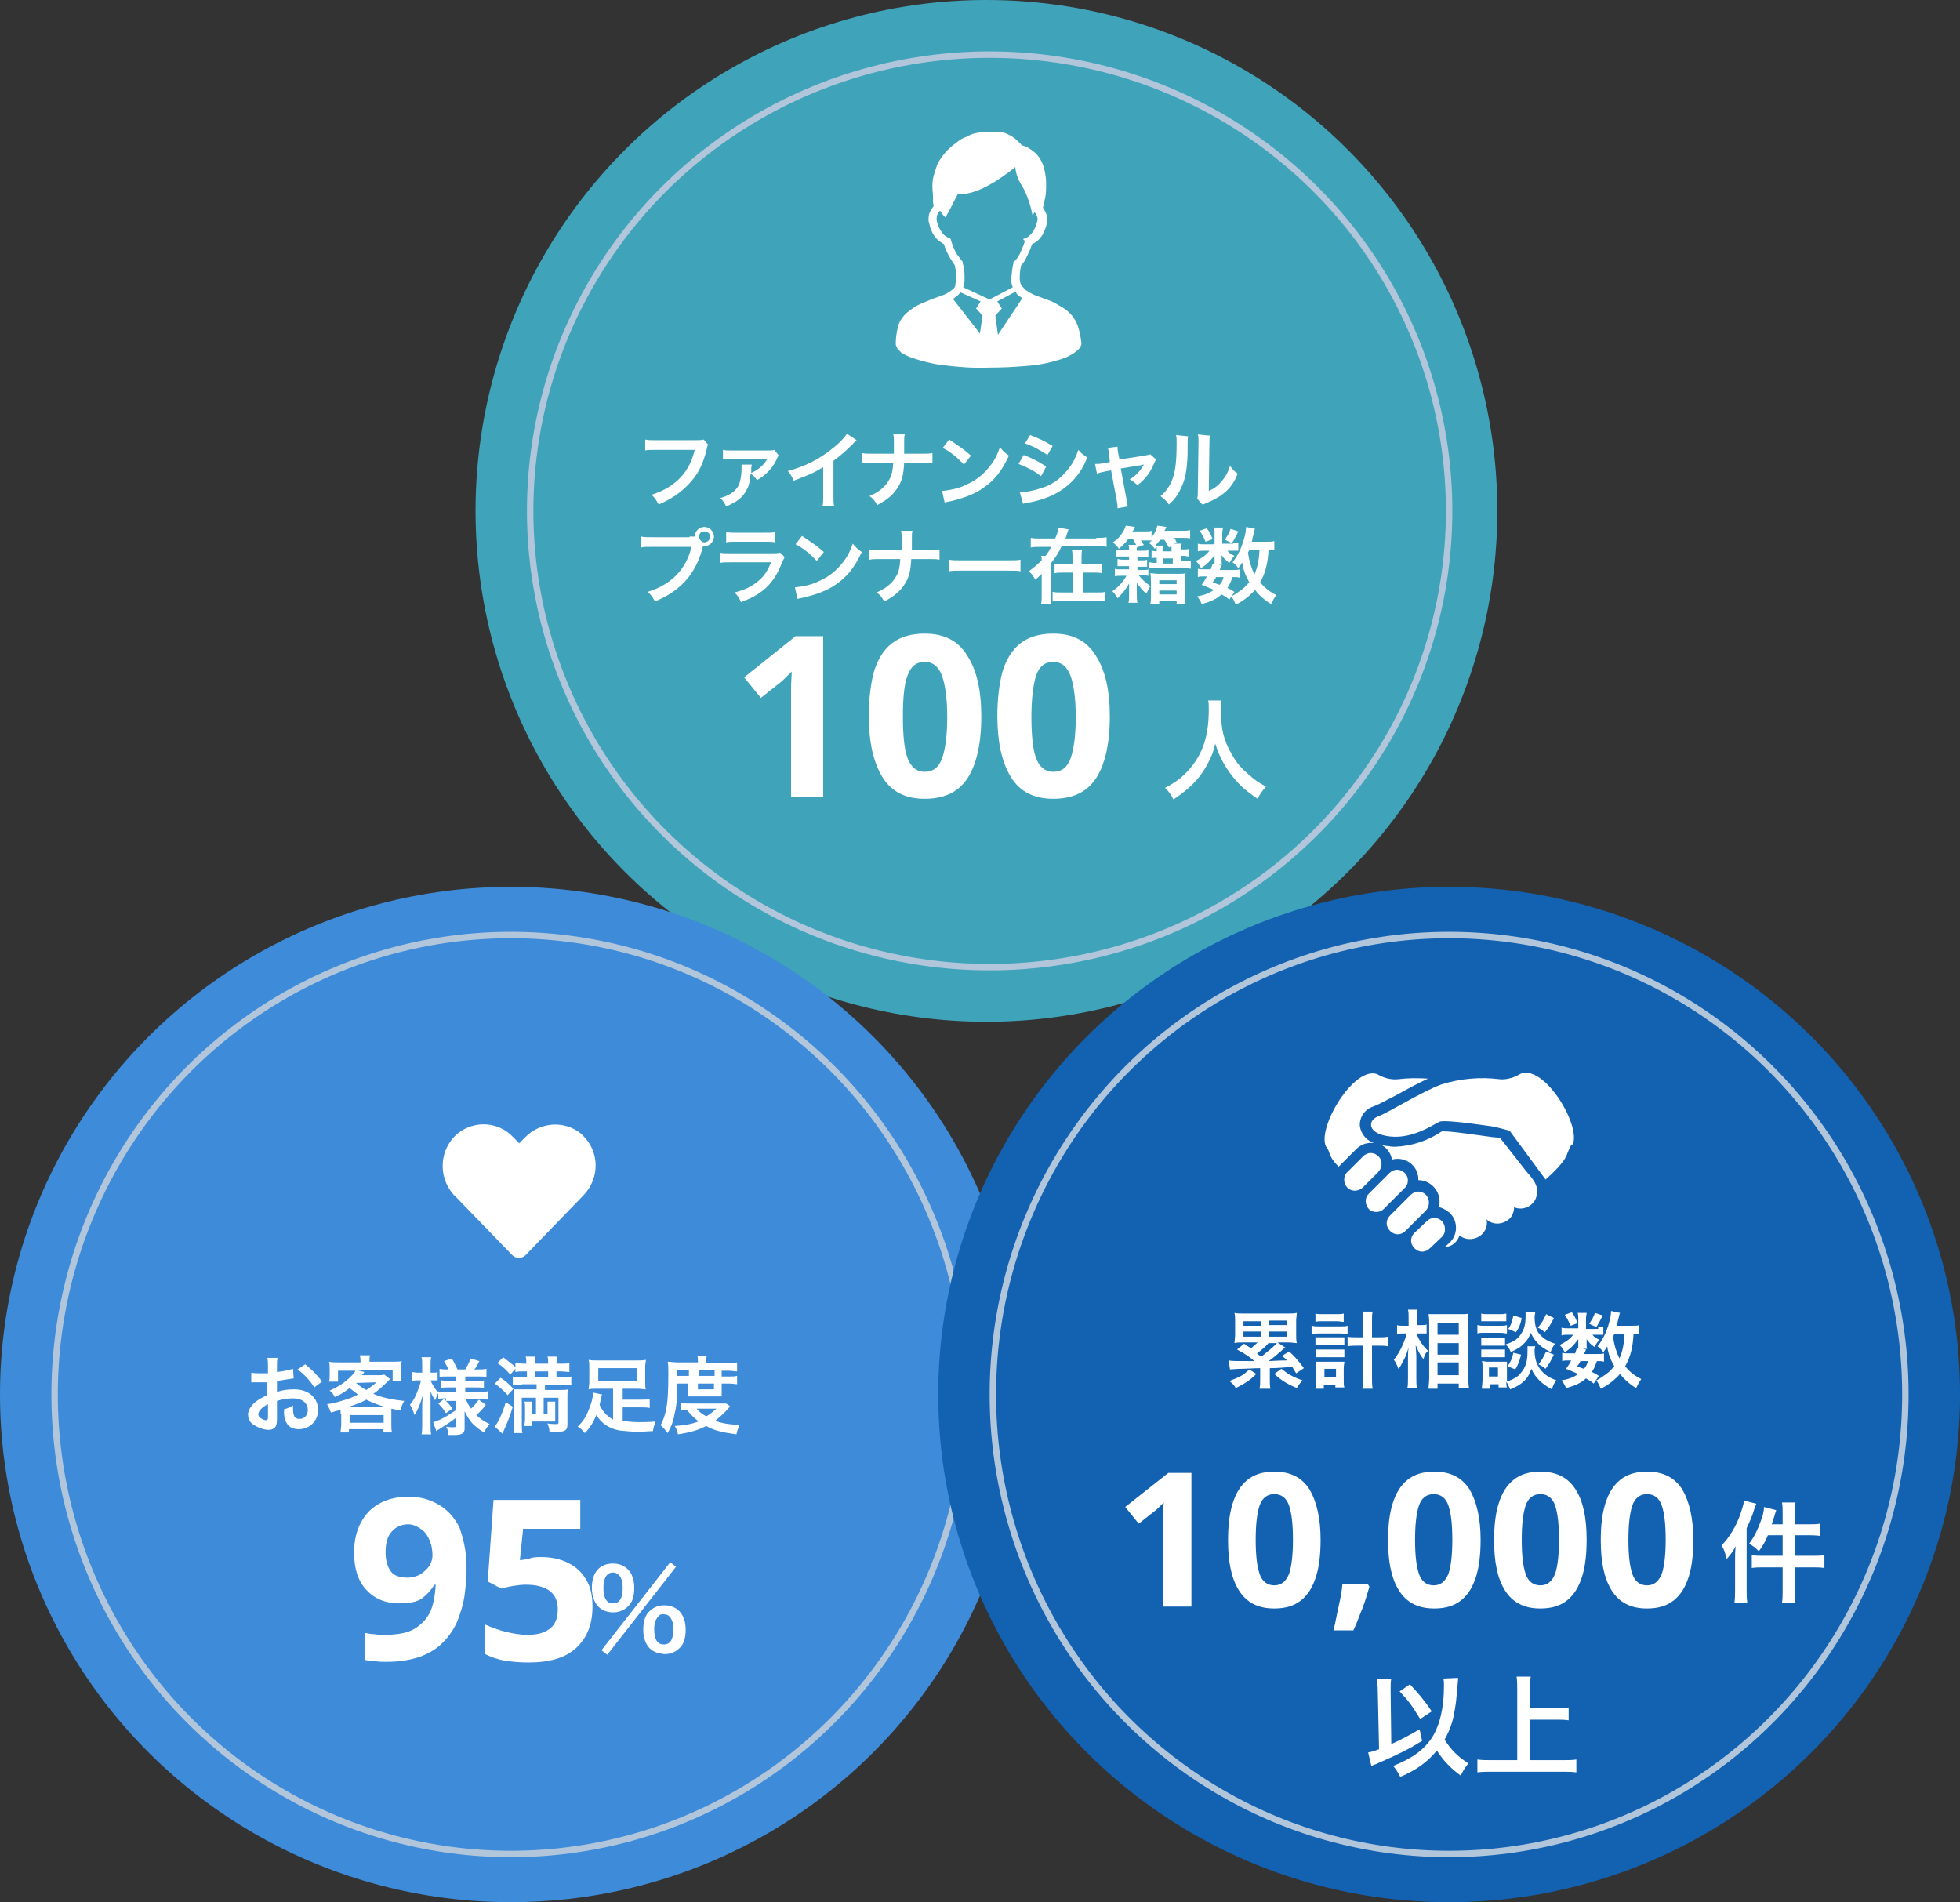 <?xml version="1.0" encoding="utf-8"?>
<!-- Generator: Adobe Illustrator 27.6.1, SVG Export Plug-In . SVG Version: 6.00 Build 0)  -->
<svg version="1.1" id="レイヤー_1" xmlns="http://www.w3.org/2000/svg" xmlns:xlink="http://www.w3.org/1999/xlink" x="0px"
	 y="0px" viewBox="0 0 305 296" style="enable-background:new 0 0 305 296;" xml:space="preserve">
<rect x="0" y="0" width="305" height="296" fill="#333333" stroke="none"/>
<style type="text/css">
	.st0{fill:#3FA3BA;}
	.st1{fill:#3D8BD9;}
	.st2{fill:none;}
	.st3{fill:none;stroke:#B1C6DB;}
	.st4{enable-background:new    ;}
	.st5{fill:#FFFFFF;}
	.st6{fill:#1362B2;}
</style>
<g id="グループ_16501" transform="translate(-43 -896)">
	<circle id="楕円形_302" class="st0" cx="196.5" cy="975.5" r="79.5"/>
	<ellipse id="楕円形_303" class="st1" cx="122.5" cy="1113" rx="79.5" ry="79"/>
	<g id="楕円形_304" transform="translate(125 904)">
		<ellipse class="st2" cx="72" cy="71.5" rx="72" ry="71.5"/>
		<ellipse class="st3" cx="72" cy="71.5" rx="71.5" ry="71"/>
	</g>
	<g id="楕円形_305" transform="translate(51 1041)">
		<ellipse class="st2" cx="71.5" cy="72" rx="71.5" ry="72"/>
		<ellipse class="st3" cx="71.5" cy="72" rx="71" ry="71.5"/>
	</g>
	<g class="st4">
		<path class="st5" d="M153.2,965.2c-0.1,0.2-0.2,0.3-0.2,0.6c-0.6,2.5-1.4,4-2.7,5.4c-1.3,1.4-2.7,2.4-4.8,3.3
			c-0.4-0.7-0.5-0.9-1.1-1.5c1.1-0.4,1.9-0.7,2.8-1.3c2-1.3,3.3-3.1,3.9-5.7H145c-0.9,0-1.2,0-1.6,0.1v-1.7c0.5,0.1,0.8,0.1,1.7,0.1
			h6c0.7,0,1,0,1.4-0.1L153.2,965.2z"/>
		<path class="st5" d="M160,968.2c0,0.2-0.1,0.3-0.1,0.9c0,0.2,0,0.3,0,0.5c1.1-0.5,1.8-1.1,2.4-2c0,0,0,0,0-0.1s0-0.1,0.1-0.1l0,0
			c-0.1,0-0.2,0-0.4,0l-5.1,0c-0.7,0-0.9,0-1.4,0.1l0-1.5c0.4,0.1,0.8,0.1,1.4,0.1l5.5,0c0.7,0,0.8,0,1.1-0.1l0.7,0.9
			c-0.2,0.2-0.2,0.2-0.4,0.7c-0.4,0.8-0.9,1.5-1.6,2.1c-0.4,0.4-0.7,0.6-1.4,1c-0.4-0.5-0.5-0.7-1-1c-0.1,1.1-0.2,1.8-0.6,2.5
			c-0.6,1.2-1.5,1.9-3.2,2.6c-0.3-0.6-0.4-0.8-0.9-1.3c1.4-0.4,2.3-1,2.8-1.9c0.3-0.6,0.5-1.6,0.5-2.8c0-0.2,0-0.3,0-0.5H160z"/>
		<path class="st5" d="M176.3,964.5c-0.2,0.2-0.3,0.2-0.5,0.5c-1,1-2,1.9-3.1,2.7v5.6c0,0.7,0,1.1,0.1,1.4H171
			c0.1-0.4,0.1-0.6,0.1-1.4v-4.6c-1.5,0.9-2.2,1.2-4.6,2.1c-0.3-0.7-0.4-0.9-0.9-1.5c2.6-0.7,4.8-1.8,6.8-3.4c1.2-0.9,2-1.8,2.4-2.4
			L176.3,964.5z"/>
		<path class="st5" d="M186.4,966.6c0.9,0,1.2,0,1.7-0.1v1.6c-0.5-0.1-0.8-0.1-1.7-0.1h-2.7c-0.1,1.8-0.3,2.7-0.9,3.7
			c-0.7,1.2-1.6,2-3.3,2.9c-0.4-0.7-0.6-1-1.2-1.4c1.6-0.7,2.5-1.5,3.1-2.6c0.4-0.7,0.5-1.3,0.6-2.6h-3.2c-0.9,0-1.2,0-1.7,0.1v-1.6
			c0.5,0.1,0.8,0.1,1.7,0.1h3.3c0-0.5,0-0.8,0-1v-0.8c0-0.6,0-0.9-0.1-1.2h1.8c-0.1,0.4-0.1,0.4-0.1,1.2l0,0.8c0,0.9,0,0.9,0,1
			H186.4z"/>
		<path class="st5" d="M189.6,972.4c1.1-0.1,2.7-0.4,3.8-1c1.6-0.7,2.8-1.7,3.9-3.2c0.6-0.8,0.9-1.5,1.3-2.6
			c0.5,0.6,0.7,0.8,1.4,1.3c-1.1,2.4-2.3,3.9-4.1,5.1c-1.3,0.9-2.9,1.5-5,2c-0.5,0.1-0.6,0.1-0.9,0.2L189.6,972.4z M190.7,964.4
			c1.5,1,2.4,1.6,3.4,2.5l-1.1,1.4c-1-1.1-2.1-2-3.3-2.6L190.7,964.4z"/>
		<path class="st5" d="M202.3,966.8c1.3,0.5,2.3,1,3.5,1.8l-0.8,1.5c-1-0.8-2.2-1.4-3.5-1.9L202.3,966.8z M201.7,972.6
			c1,0,2.4-0.3,3.8-0.8c1.6-0.6,2.7-1.5,3.8-2.9c0.7-0.9,1.1-1.7,1.5-2.9c0.5,0.6,0.7,0.7,1.4,1.2c-0.6,1.4-1.1,2.3-2,3.3
			c-1.7,1.9-3.9,3.1-7.1,3.7c-0.5,0.1-0.7,0.1-0.9,0.2L201.7,972.6z M203.3,963.7c1.3,0.5,2.4,1,3.5,1.7l-0.8,1.4
			c-1.2-0.8-2.3-1.4-3.5-1.8L203.3,963.7z"/>
		<path class="st5" d="M215.6,966.7c-0.1-0.6-0.1-0.7-0.2-1l1.5-0.2c0,0.3,0,0.5,0.1,1l0.2,1l3.9-0.6c0.4-0.1,0.6-0.1,0.9-0.2
			l0.9,0.8c-0.1,0.2-0.2,0.3-0.3,0.6c-0.6,1.4-1.3,2.4-2.6,3.4c-0.5-0.5-0.7-0.6-1.2-0.9c1-0.6,1.7-1.4,2.2-2.3
			c-0.2,0-0.2,0-0.5,0.1l-3.1,0.5l0.9,4.8c0.1,0.7,0.1,0.7,0.2,1.1l-1.6,0.3c0-0.3,0-0.6-0.1-1.1l-0.9-4.8l-1.1,0.2
			c-0.5,0.1-0.8,0.2-1.1,0.3l-0.3-1.5c0.4,0,0.7,0,1.2-0.1l1.1-0.2L215.6,966.7z"/>
		<path class="st5" d="M227.9,963.9c-0.1,0.4-0.1,0.4-0.1,2.9c-0.1,2.5-0.4,4-1.1,5.3c-0.4,0.9-0.9,1.6-1.8,2.4
			c-0.5-0.7-0.7-0.8-1.3-1.3c0.6-0.5,0.9-0.9,1.3-1.5c0.9-1.5,1.2-3.2,1.2-6.8c0-0.7,0-0.8-0.1-1.2L227.9,963.9z M231.3,963.8
			c-0.1,0.4-0.1,0.6-0.1,1.2l-0.1,7.4c0.9-0.4,1.4-0.8,2-1.5c0.6-0.7,1-1.4,1.3-2.4c0.5,0.6,0.6,0.8,1.2,1.2c-0.5,1.3-1.2,2.3-2.1,3
			c-0.7,0.6-1.4,1-2.8,1.6c-0.3,0.1-0.4,0.2-0.6,0.2l-0.8-0.9c0.1-0.4,0.1-0.7,0.1-1.4l0.1-7.3v-0.4c0-0.3,0-0.6-0.1-0.9
			L231.3,963.8z"/>
	</g>
	<g class="st4">
		<path class="st5" d="M150.3,979.5c0.4,0,0.5,0,0.8,0c0-0.8,0.7-1.5,1.5-1.5s1.5,0.7,1.5,1.5c0,0.8-0.7,1.5-1.5,1.5
			c-0.1,0-0.2,0-0.2,0c-1.1,4.3-3.4,6.9-7.5,8.6c-0.3-0.7-0.6-1-1.1-1.5c3.6-1.1,6-3.5,6.8-7h-6.2c-1,0-1.2,0-1.6,0.1v-1.7
			c0.5,0.1,0.8,0.1,1.7,0.1H150.3z M151.8,979.5c0,0.5,0.4,0.9,0.8,0.9c0.5,0,0.9-0.4,0.9-0.9s-0.4-0.8-0.9-0.8
			C152.1,978.7,151.8,979,151.8,979.5z"/>
		<path class="st5" d="M165.1,982.7c-0.1,0.2-0.2,0.4-0.4,0.8c-0.7,1.9-1.7,3.4-3,4.4c-0.9,0.7-1.8,1.2-3.4,1.8
			c-0.3-0.7-0.4-0.9-1-1.5c1.6-0.4,2.6-0.9,3.6-1.7c1-0.8,1.5-1.6,2.1-3h-6.3c-0.9,0-1.2,0-1.7,0.1v-1.6c0.5,0.1,0.8,0.1,1.7,0.1
			h6.2c0.8,0,1.1,0,1.5-0.1L165.1,982.7z M156.1,978.8c0.4,0.1,0.7,0.1,1.5,0.1h4.5c0.8,0,1.1,0,1.5-0.1v1.6
			c-0.4-0.1-0.7-0.1-1.5-0.1h-4.6c-0.8,0-1.1,0-1.5,0.1V978.8z"/>
		<path class="st5" d="M166.7,987.4c1.1-0.1,2.7-0.4,3.8-1c1.6-0.7,2.8-1.7,3.9-3.2c0.6-0.8,0.9-1.5,1.3-2.6
			c0.5,0.6,0.7,0.8,1.4,1.3c-1.1,2.4-2.3,3.9-4.1,5.1c-1.3,0.9-2.9,1.5-5,2c-0.5,0.1-0.6,0.1-0.9,0.2L166.7,987.4z M167.8,979.4
			c1.5,1,2.4,1.6,3.4,2.5l-1.1,1.4c-1-1.1-2.1-2-3.3-2.6L167.8,979.4z"/>
		<path class="st5" d="M187.5,981.6c0.9,0,1.2,0,1.7-0.1v1.6c-0.5-0.1-0.8-0.1-1.7-0.1h-2.7c-0.1,1.8-0.3,2.7-0.9,3.7
			c-0.7,1.2-1.6,2-3.3,2.9c-0.4-0.7-0.6-1-1.2-1.4c1.6-0.7,2.5-1.5,3.1-2.6c0.4-0.7,0.5-1.3,0.6-2.6H180c-0.9,0-1.2,0-1.7,0.1v-1.6
			c0.5,0.1,0.8,0.1,1.7,0.1h3.3c0-0.5,0-0.8,0-1v-0.8c0-0.6,0-0.9-0.1-1.2h1.8c-0.1,0.4-0.1,0.4-0.1,1.2l0,0.8c0,0.9,0,0.9,0,1
			H187.5z"/>
		<path class="st5" d="M190.7,983.1c0.6,0.1,0.8,0.1,2.1,0.1h6.9c1.3,0,1.5,0,2.1-0.1v1.8c-0.5-0.1-0.7-0.1-2.1-0.1h-6.9
			c-1.5,0-1.6,0-2.1,0.1V983.1z"/>
		<path class="st5" d="M213.6,979.7c0.7,0,1.2,0,1.6-0.1v1.5c-0.4-0.1-0.9-0.1-1.6-0.1h-5.4c-0.5,1.1-1,1.8-1.7,2.7v4.8
			c0,0.7,0,1.1,0.1,1.5H205c0.1-0.4,0.1-0.8,0.1-1.5v-3.2c-0.5,0.5-0.6,0.6-1,0.9c-0.3-0.5-0.5-0.9-1-1.3c0.8-0.6,1.4-1.1,2-1.7
			c0-0.5,0-0.5-0.1-0.7h0.7c0.4-0.5,0.6-0.9,0.9-1.4H205c-0.6,0-1.2,0-1.6,0.1v-1.5c0.4,0.1,0.9,0.1,1.6,0.1h2.2
			c0.3-0.7,0.5-1.3,0.5-1.7l1.6,0.3c-0.1,0.1-0.1,0.2-0.2,0.5c-0.1,0.3-0.2,0.6-0.3,0.9H213.6z M213.1,983.8c0.7,0,1,0,1.4-0.1v1.5
			c-0.4-0.1-0.8-0.1-1.4-0.1h-1.6v3.1h2.1c0.7,0,1.1,0,1.4-0.1v1.5c-0.5-0.1-0.9-0.1-1.5-0.1h-5.2c-0.6,0-1,0-1.5,0.1v-1.5
			c0.4,0.1,0.8,0.1,1.4,0.1h1.7v-3.1h-1.4c-0.6,0-1,0-1.4,0.1v-1.5c0.4,0.1,0.7,0.1,1.4,0.1h1.4V983c0-0.7,0-1-0.1-1.4h1.6
			c-0.1,0.3-0.1,0.6-0.1,1.4v0.8H213.1z"/>
		<path class="st5" d="M218.5,980c-0.5,0.6-0.8,0.9-1.4,1.4c-0.2-0.4-0.5-0.6-0.9-1c0.8-0.6,1-0.8,1.4-1.4c0.3-0.4,0.4-0.7,0.6-1.2
			l1.4,0.2c-0.2,0.5-0.2,0.5-0.4,0.7h1.9c0.6,0,0.8,0,1.1-0.1v1c0.5-0.6,0.7-1,0.9-1.8l1.4,0.2c-0.1,0.3-0.2,0.4-0.3,0.6h2.7
			c0.7,0,0.9,0,1.3-0.1v1.3c-0.3-0.1-0.6-0.1-1.2-0.1h-1.3c0.2,0.2,0.2,0.3,0.4,0.7l-0.4,0.2h1.2c-0.1,0.2-0.1,0.4-0.1,0.8v0.1h0.4
			c0.4,0,0.6,0,0.8-0.1v1.2c-0.2,0-0.5-0.1-0.8-0.1h-0.4v0.8h0.7c0.4,0,0.6,0,0.8,0v1.2c-0.2,0-0.4-0.1-0.8-0.1h-5
			c-0.3,0-0.6,0-0.8,0.1v1.1c-0.2,0-0.4-0.1-0.8-0.1h-0.7c0.4,0.6,1.1,1.2,1.8,1.7c-0.3,0.5-0.4,0.7-0.6,1.2
			c-0.7-0.6-0.9-0.9-1.5-1.7c0,0.2,0,0.2,0,0.5c0,0,0,0.3,0,0.4v0.8c0,0.7,0,1,0.1,1.4h-1.4c0.1-0.4,0.1-0.6,0.1-1.3l0-0.8
			c0-0.3,0-0.5,0-0.9c-0.5,0.9-0.9,1.4-1.8,2.3c-0.2-0.4-0.5-0.8-0.8-1.1c1-0.7,1.7-1.5,2.2-2.4h-1c-0.3,0-0.6,0-0.8,0.1v-1.2
			c0.2,0.1,0.5,0.1,0.8,0.1h1.4v-0.5h-1.1c-0.3,0-0.5,0-0.7,0v-1.1c0.2,0,0.4,0.1,0.7,0.1h1.1v-0.5h-1.2c-0.3,0-0.5,0-0.8,0l0-1.1
			c0.2,0,0.5,0.1,0.8,0.1h1.2c0-0.4,0-0.6-0.1-0.8h1.2c-0.2-0.4-0.3-0.6-0.5-0.9H218.5z M220.5,980c0.2,0.4,0.3,0.5,0.5,0.8
			l-1.1,0.4c0,0.2,0,0.3,0,0.5h1c0.4,0,0.6,0,0.8-0.1l0,1.1c-0.2,0-0.5,0-0.8,0h-0.9v0.5h0.8c0.3,0,0.5,0,0.7-0.1v1.1
			c-0.2,0-0.4,0-0.7,0h-0.8v0.5h1c0.3,0,0.6,0,0.8-0.1v-1.1c0.2,0,0.5,0.1,0.8,0.1h0.4v-0.8c-0.4,0-0.6,0-0.8,0.1v-1.2
			c0.2,0,0.5,0.1,0.8,0.1v-0.1c0-0.3,0-0.4,0-0.6c-0.1,0.1-0.2,0.2-0.3,0.3c-0.3-0.4-0.5-0.6-0.9-0.9c0.2-0.2,0.3-0.3,0.5-0.4
			c-0.2,0-0.4,0-0.7,0H220.5z M222.1,986.6c0-0.6,0-0.9-0.1-1.4c0.4,0,0.8,0.1,1.4,0.1h2.7c0.7,0,1,0,1.4-0.1
			c-0.1,0.4-0.1,0.7-0.1,1.3v2.2c0,0.6,0,0.9,0.1,1.3h-1.4v-0.5h-2.7v0.5h-1.4c0.1-0.4,0.1-0.7,0.1-1.3V986.6z M224.9,981.2
			c-0.2-0.4-0.4-0.7-0.7-1.2h-0.7c-0.2,0.4-0.4,0.5-0.7,0.9h1.2c-0.1,0.2-0.1,0.4-0.1,0.8v0.1h1.4v-0.1c0-0.3,0-0.5,0-0.7
			L224.9,981.2z M223.4,986.9h2.7v-0.6h-2.7V986.9z M223.4,988.5h2.7v-0.6h-2.7V988.5z M225.5,983.7v-0.8H224v0.8H225.5z"/>
		<path class="st5" d="M234.9,980.5c0.4,0,0.7,0,0.8,0v1.2c-0.2,0-0.4,0-0.8,0h-0.9c0.2,0.3,0.5,0.5,1.1,0.8
			c-0.4,0.4-0.4,0.5-0.8,1.1c-0.7-0.5-0.8-0.7-1.2-1.2c0,0.3,0,0.4,0,0.5v0.5c0,0.2,0,0.3,0.1,0.5H232c0-0.1,0-0.3,0-0.4v-0.5
			c0-0.1,0-0.3,0-0.6c-0.7,0.9-1.1,1.4-2.1,2c-0.3-0.5-0.4-0.7-0.8-1.1c1-0.5,1.7-1,2.1-1.6h-0.7c-0.5,0-0.8,0-1.1,0.1v-1.2
			c0.3,0.1,0.6,0.1,1.1,0.1h1.5V979c0-0.4,0-0.6-0.1-0.9h1.4c0,0.2-0.1,0.5-0.1,0.9v1.6H234.9z M234.3,989.3
			c-0.5-0.4-0.7-0.5-1.2-0.8c-0.8,0.7-1.6,1.1-3.1,1.5c-0.2-0.5-0.4-0.8-0.7-1.2c1.2-0.2,1.9-0.5,2.6-1c-0.6-0.3-1-0.4-1.9-0.8
			c0.4-0.6,0.5-0.7,0.8-1.3h-0.4c-0.5,0-0.7,0-1,0.1v-1.3c0.3,0.1,0.5,0.1,1,0.1h1c0.1-0.3,0.2-0.5,0.3-0.9l1.4,0.3
			c-0.1,0.3-0.2,0.4-0.3,0.7h2.1c0.5,0,0.7,0,1-0.1v1.3c-0.3-0.1-0.5-0.1-1.1-0.1c-0.3,0.8-0.4,1.1-0.8,1.7c0.5,0.2,0.6,0.3,1.1,0.6
			L234.3,989.3z M230.8,978.2c0.5,0.7,0.6,1,0.9,1.7l-1.1,0.4c-0.3-0.7-0.5-1.1-0.9-1.7L230.8,978.2z M232.2,985.9
			c-0.2,0.3-0.2,0.4-0.5,0.7c0.5,0.2,0.7,0.3,1.1,0.4c0.3-0.4,0.5-0.7,0.6-1.2H232.2z M235.7,978.7c-0.5,1-0.6,1.2-1,1.8l-1.1-0.5
			c0.4-0.6,0.7-1.1,0.9-1.7L235.7,978.7z M241.3,981.6c-0.3,0-0.4,0-0.9-0.1c-0.1,2.2-0.5,3.7-1.3,5.1c0.7,0.9,1.5,1.5,2.5,2
			c-0.3,0.4-0.5,0.8-0.8,1.4c-1-0.6-1.9-1.4-2.5-2.2c-0.8,0.9-1.8,1.7-3,2.3c-0.3-0.7-0.4-0.9-0.7-1.3c0.6-0.3,0.7-0.4,1-0.6
			c0.8-0.5,1.3-1,1.8-1.6c-0.6-1.1-0.9-1.8-1.1-3.1c-0.2,0.4-0.3,0.5-0.6,0.9c-0.3-0.4-0.6-0.7-0.9-0.9c0.8-1,1.4-2.2,1.8-3.7
			c0.2-0.6,0.3-1.4,0.3-1.8l1.4,0.3c-0.1,0.2-0.1,0.3-0.2,0.7c-0.1,0.3-0.2,0.8-0.3,1.3h2.3c0.6,0,0.9,0,1.2-0.1V981.6z
			 M237.4,981.6c-0.1,0.2-0.1,0.2-0.2,0.4c0.2,1.4,0.5,2.3,1,3.4c0.5-1.1,0.7-2.2,0.8-3.8H237.4z"/>
	</g>
	<g class="st4">
		<path class="st5" d="M86.1,1116.6c0,0.5,0,0.8-0.1,1.1c-0.1,0.5-0.6,0.8-1.2,0.8c-0.8,0-1.8-0.4-2.5-0.9c-0.5-0.4-0.7-0.9-0.7-1.5
			c0-0.6,0.4-1.3,1.1-1.9c0.5-0.4,1-0.7,1.9-1.1l0-2c-0.1,0-0.1,0-0.5,0c-0.2,0-0.4,0-0.7,0c-0.2,0-0.6,0-0.7,0c-0.2,0-0.3,0-0.3,0
			c-0.1,0-0.2,0-0.3,0l0-1.5c0.4,0.1,0.9,0.1,1.6,0.1c0.1,0,0.3,0,0.5,0c0.3,0,0.4,0,0.5,0v-0.9c0-0.7,0-1.1-0.1-1.5h1.6
			c-0.1,0.4-0.1,0.7-0.1,1.4v0.8c1-0.1,1.8-0.3,2.5-0.5l0.1,1.5c-0.2,0-0.5,0.1-1.4,0.2c-0.4,0.1-0.7,0.1-1.2,0.2v1.7
			c0.9-0.3,1.7-0.4,2.7-0.4c2.2,0,3.7,1.3,3.7,3.2c0,1.7-1.3,3-3,3c-1.1,0-1.8-0.5-2.1-1.4c-0.2-0.4-0.2-0.9-0.2-1.7
			c0.7-0.2,0.9-0.3,1.4-0.6c0,0.2,0,0.4,0,0.6c0,0.5,0.1,0.9,0.2,1.1c0.1,0.3,0.5,0.4,0.8,0.4c0.8,0,1.3-0.6,1.3-1.4
			c0-1.1-0.9-1.8-2.3-1.8c-0.8,0-1.6,0.1-2.5,0.4L86.1,1116.6z M84.7,1114.5c-1,0.5-1.5,1.1-1.5,1.6c0,0.2,0.1,0.4,0.4,0.6
			c0.3,0.2,0.6,0.3,0.8,0.3c0.2,0,0.3-0.1,0.3-0.5V1114.5z M91.9,1111.9c-0.6-1-1.6-2.1-2.6-2.8l1.2-0.8c1.1,0.9,1.9,1.7,2.6,2.7
			L91.9,1111.9z"/>
		<path class="st5" d="M96,1116c0-0.3,0-0.4,0-0.6c-0.5,0.1-0.8,0.2-1.5,0.4c-0.2-0.5-0.4-0.9-0.6-1.3c1-0.1,1.9-0.4,2.9-0.7
			c0.6-0.2,1.2-0.4,1.9-0.8c-0.5-0.4-0.8-0.6-1.3-1c-0.8,0.6-1.2,0.9-2.3,1.4c-0.2-0.4-0.4-0.7-0.8-1c1.3-0.6,2.3-1.2,3.3-2.2
			c0.3-0.3,0.6-0.6,0.7-0.9h-2.7v1.7h-1.4c0.1-0.3,0.1-0.6,0.1-1v-1.1c0-0.4,0-0.7-0.1-1c0.4,0.1,0.9,0.1,1.5,0.1h3.4v-0.2
			c0-0.4,0-0.4-0.1-0.9h1.6c-0.1,0.2-0.1,0.5-0.1,0.8v0.2h3.5c0.7,0,1.1,0,1.5-0.1c0,0.3-0.1,0.5-0.1,1v1.1c0,0.4,0,0.7,0.1,1h-1.4
			v-1.7h-5.6l1.2,0.3c0,0-0.1,0.2-0.4,0.5h2.4c0.5,0,0.8,0,1.1-0.1l0.9,0.7c-0.1,0.1-0.1,0.1-0.4,0.4c-0.8,0.8-1.5,1.4-2.2,1.9
			c1.4,0.6,2.9,0.9,4.8,1.1c-0.3,0.5-0.4,0.8-0.6,1.5c-0.6-0.1-0.8-0.2-1.4-0.3c0,0.3,0,0.4,0,0.7v1.8c0,0.6,0,0.8,0.1,1.2h-1.4
			v-0.5h-5.3v0.5H96c0-0.4,0.1-0.8,0.1-1.2V1116z M102.8,1114.9c-1-0.3-1.8-0.6-2.8-1.1c-0.9,0.5-1.5,0.7-2.7,1.1H102.8z
			 M97.4,1117.4h5.3v-1.2h-5.3V1117.4z M98.4,1111.2c0.6,0.5,1,0.8,1.6,1.1c0.6-0.4,0.9-0.6,1.6-1.2L98.4,1111.2L98.4,1111.2z"/>
		<path class="st5" d="M112.4,1113.6c-0.5,0-0.8,0-1.2,0.1v-0.9c-0.2,0.4-0.2,0.4-0.5,1.1c-0.3-0.5-0.5-0.8-0.7-1.4
			c0,0.8,0,1.4,0,1.8v3.3c0,0.7,0,1.2,0.1,1.6h-1.5c0.1-0.4,0.1-0.9,0.1-1.6v-2.7c0-1,0.1-1.6,0.1-1.8c-0.4,1.3-0.6,2-1.3,3.1
			c-0.2-0.7-0.4-1.1-0.7-1.6c0.5-0.6,0.9-1.3,1.2-2.2c0.3-0.7,0.4-1.1,0.5-1.6H108c-0.4,0-0.6,0-0.9,0.1v-1.4c0.2,0,0.5,0.1,0.9,0.1
			h0.7v-1c0-0.7,0-1-0.1-1.4h1.5c-0.1,0.4-0.1,0.7-0.1,1.4v1h0.4c0.4,0,0.5,0,0.7-0.1v1.3c-0.2,0-0.5,0-0.8,0h-0.3
			c0.2,0.5,0.6,1.2,1.1,1.8v-0.1c0.4,0.1,0.7,0.1,1.3,0.1h1.6v-0.7h-1.2c-0.7,0-0.8,0-1.2,0.1v-1.2c0.4,0,0.6,0.1,1.2,0.1h1.2v-0.7
			h-1.4c-0.6,0-0.9,0-1.2,0.1v-1.3c0.4,0.1,0.7,0.1,1.2,0.1h0.2c-0.2-0.4-0.4-0.8-0.7-1.3l1.2-0.4c0.4,0.6,0.6,1.1,0.9,1.7h1.2
			c0.4-0.7,0.6-1,0.8-1.7l1.4,0.4c-0.3,0.6-0.5,1-0.8,1.3h0.6c0.5,0,0.9,0,1.3-0.1v1.3c-0.4-0.1-0.7-0.1-1.3-0.1h-2v0.7h1.6
			c0.7,0,0.9,0,1.3-0.1v1.2c-0.4-0.1-0.6-0.1-1.3-0.1h-1.6v0.7h2.1c0.5,0,1,0,1.4-0.1v1.3c-0.4-0.1-0.9-0.1-1.4-0.1h-2
			c0.2,0.6,0.4,0.9,0.8,1.5c0.4-0.4,0.8-0.8,1.2-1.4l1.1,0.8c-0.5,0.7-0.9,1.1-1.5,1.6c0.7,0.6,1.2,1,2.1,1.4
			c-0.4,0.4-0.6,0.8-0.9,1.3c-0.7-0.4-1.1-0.8-1.6-1.2c-0.6-0.6-1-1.3-1.4-2.1c0,0.6,0,0.7,0,0.9v1.8c0,0.7-0.4,1-1.6,1
			c-0.2,0-0.6,0-0.9,0c-0.1-0.6-0.1-0.9-0.4-1.3c0.5,0.1,0.8,0.1,1.2,0.1c0.3,0,0.4-0.1,0.4-0.3v-1.2c-0.9,0.7-1.3,0.9-2.5,1.7
			c-0.1,0.1-0.4,0.2-0.6,0.4l-0.5-1.4c0.4-0.1,0.6-0.2,1.1-0.4c0.8-0.4,1-0.5,2.5-1.5v-1.4H112.4z M112.1,1113.7
			c0.6,0.6,0.9,0.9,1.3,1.5l-1,0.7c-0.4-0.6-0.6-0.9-1.2-1.5L112.1,1113.7z"/>
		<path class="st5" d="M122.8,1114.9c-0.4,1.3-0.8,2.4-1.4,3.7c-0.1,0.2-0.1,0.3-0.2,0.5l-1.2-1.1c0.6-0.8,1.2-2.1,1.7-3.8
			L122.8,1114.9z M120.9,1110.4c0.8,0.5,1.2,0.9,2,1.7l-0.9,1c-0.6-0.7-1.2-1.2-2-1.8L120.9,1110.4z M124.2,1111.5
			c-0.6,0-1.1,0-1.4,0.1v-1.4c0.3,0.1,0.8,0.1,1.4,0.1h0.8v-0.9h-0.5c-0.5,0-0.9,0-1.3,0.1v-0.5l-0.8,0.9c-0.7-0.8-1-1.1-2-1.8
			l0.9-0.9c0.9,0.7,1.3,1,1.9,1.5v-0.6c0.3,0,0.8,0.1,1.3,0.1h0.4v-0.1c0-0.4,0-0.7-0.1-1h1.5c-0.1,0.2-0.1,0.5-0.1,1v0.1h2.1v-0.1
			c0-0.4,0-0.7-0.1-1h1.5c0,0.2-0.1,0.6-0.1,1v0.1h0.7c0.5,0,1,0,1.3-0.1v1.4c-0.3,0-0.8-0.1-1.3-0.1h-0.7v0.9h0.9
			c0.8,0,1.1,0,1.4-0.1v1.4c-0.3-0.1-0.8-0.1-1.4-0.1h-2.7v0.8h2.2c0.7,0,1.1,0,1.4-0.1c-0.1,0.3-0.1,0.7-0.1,1.3v4.2
			c0,0.9-0.4,1.1-1.7,1.1c0,0-0.1,0-0.1,0h-0.4c-0.3,0-0.3,0-0.6,0c0-0.5-0.1-0.7-0.3-1.3c0.5,0.1,1,0.1,1.3,0.1
			c0.4,0,0.4,0,0.4-0.3v-3.8h-2.3v2.5h0.6v-0.9c0-0.5,0-0.7,0-1h1.2c0,0.3,0,0.4,0,1v1.1c0,0.5,0,0.7,0,1c-0.1,0-0.4,0-0.9,0h-2.7
			v0.7h-1.2c0-0.3,0.1-0.6,0.1-1.1v-1.7c0-0.5,0-0.7-0.1-1h1.2c0,0.3,0,0.5,0,1v0.9h0.6v-2.5h-2.2v4.1c0,0.7,0,1,0.1,1.4h-1.4
			c0.1-0.4,0.1-0.9,0.1-1.5v-4.2c0-0.5,0-0.8,0-1.1c0.3,0,0.5,0,1,0h2.5v-0.8H124.2z M128.3,1110.3v-0.9h-2.1v0.9H128.3z"/>
		<path class="st5" d="M138.4,1112.1H136c-0.6,0-1,0-1.4,0.1c0-0.4,0.1-0.6,0.1-1.1v-2.4c0-0.4,0-0.7-0.1-1.1
			c0.4,0.1,0.8,0.1,1.5,0.1h5.9c0.7,0,1.1,0,1.5-0.1c0,0.4-0.1,0.6-0.1,1.1v2.4c0,0.5,0,0.8,0.1,1.1c-0.4,0-0.8-0.1-1.3-0.1h-2.3
			v1.7h2.9c0.7,0,1,0,1.3-0.1v1.4c-0.4-0.1-0.7-0.1-1.3-0.1h-2.9v2.1c0.7,0.1,1.5,0.2,2.6,0.2c0.7,0,1.4,0,2.5-0.1
			c-0.2,0.6-0.3,0.9-0.4,1.5c-0.8,0-1.4,0.1-2.1,0.1c-1.2,0-2.1-0.1-3.1-0.2c-1.6-0.3-2.8-1.1-3.6-2.4c-0.5,1.2-1,2-1.8,2.8
			c-0.4-0.5-0.6-0.7-1.1-1c0.8-0.8,1.3-1.5,1.7-2.6c0.4-0.9,0.7-2,0.7-2.7l1.4,0.3c-0.1,0.2-0.1,0.3-0.2,0.7
			c-0.1,0.4-0.1,0.6-0.2,0.9c0.5,1.1,1.2,1.8,2.1,2.3V1112.1z M136.1,1108.9v2h6v-2H136.1z"/>
		<path class="st5" d="M148.4,1111.3c0,2-0.1,3.4-0.4,4.6c-0.2,1.2-0.5,2-1.1,3.1c-0.4-0.5-0.6-0.8-1.1-1.2c0.4-0.8,0.6-1.4,0.8-2.2
			c0.3-1.4,0.4-2.8,0.4-5.9c0-1,0-1.3-0.1-1.8c0.5,0,0.9,0.1,1.5,0.1h3.2v-0.3c0-0.3,0-0.5-0.1-0.7h1.5c-0.1,0.2-0.1,0.4-0.1,0.8
			v0.3h3.2c0.7,0,1.2,0,1.6-0.1v1.4c-0.4,0-0.8-0.1-1.4-0.1h-1v0.9h1.2c0.5,0,0.8,0,1.2-0.1v1.3c-0.3,0-0.6-0.1-1.2-0.1h-1.2v1.2
			c0,0.3,0,0.6,0,0.8c-0.3,0-0.3,0-0.8,0h-3.6c-0.5,0-0.7,0-0.9,0c0-0.2,0.1-0.5,0.1-0.8v-1.2H148.4z M156.6,1114.8
			c-0.1,0.1-0.1,0.1-0.2,0.3c-0.7,0.8-1.4,1.4-2.1,2c1.1,0.4,2.3,0.6,3.8,0.6c-0.2,0.5-0.4,0.9-0.5,1.5c-2.2-0.3-3.5-0.6-4.7-1.3
			c-1.4,0.7-2.5,1-4.4,1.3c-0.1-0.5-0.2-0.8-0.5-1.3c1.6-0.1,2.6-0.3,3.7-0.7c-0.7-0.6-1.1-0.9-1.8-1.8c-0.5,0-0.6,0-0.9,0.1v-1.2
			c0.3,0.1,0.7,0.1,1.4,0.1h4.5c0.5,0,0.8,0,1.1,0L156.6,1114.8z M150.2,1110.1v-0.9h-1.8v0.9H150.2z M151.4,1115.2
			c0.4,0.5,0.8,0.8,1.5,1.2c0.7-0.4,1-0.7,1.6-1.2H151.4z M154.2,1110.1v-0.9h-2.5v0.9H154.2z M151.6,1112.2h2.5v-0.9h-2.5V1112.2z"
			/>
	</g>
	<g class="st4">
		<path class="st5" d="M233.1,1004.9c-0.1,0.3-0.1,1.1-0.1,1.8c0,2.7,0.4,4.5,1.7,6.7c0.7,1.3,1.5,2.2,2.7,3.2
			c1,0.9,1.5,1.2,2.6,1.8c-0.6,0.7-0.9,1.1-1.3,1.9c-2.1-1.4-3.1-2.4-4.3-4c-1-1.4-1.7-2.7-2.3-4.6c-0.3,1.4-0.6,2.1-1.3,3.4
			c-0.7,1.2-1.4,2.2-2.6,3.3c-0.9,0.8-1.4,1.2-2.6,2c-0.4-0.8-0.7-1.2-1.3-1.8c1.7-0.9,2.6-1.6,3.7-2.8c2.2-2.5,3.1-5.3,3.1-9.4
			c0-0.7,0-1-0.1-1.4H233.1z"/>
	</g>
	<g class="st4">
		<path class="st5" d="M171.4,1020h-5.3v-14.5c0-0.6,0-1.4,0-2.4c0-1,0.1-1.9,0.1-2.6c-0.1,0.1-0.4,0.4-0.8,0.8
			c-0.4,0.4-0.7,0.7-1.1,1l-2.9,2.3l-2.6-3.2l8-6.4h4.3V1020z"/>
		<path class="st5" d="M195.7,1007.5c0,2.7-0.3,5-0.9,6.9c-0.6,1.9-1.5,3.4-2.8,4.4c-1.3,1-3,1.5-5.1,1.5c-3,0-5.2-1.1-6.6-3.4
			c-1.4-2.3-2.1-5.4-2.1-9.5c0-2.7,0.3-5,0.8-6.9c0.6-1.9,1.5-3.4,2.8-4.4c1.3-1,3-1.5,5.1-1.5c3,0,5.2,1.1,6.6,3.4
			C195,1000.3,195.7,1003.4,195.7,1007.5z M183.5,1007.5c0,2.8,0.2,5,0.7,6.4c0.5,1.4,1.4,2.2,2.7,2.2c1.3,0,2.2-0.7,2.7-2.1
			c0.5-1.4,0.8-3.6,0.8-6.4c0-2.8-0.3-5-0.8-6.4c-0.5-1.4-1.4-2.2-2.7-2.2c-1.3,0-2.2,0.7-2.7,2.2
			C183.7,1002.5,183.5,1004.7,183.5,1007.5z"/>
		<path class="st5" d="M215.7,1007.5c0,2.7-0.3,5-0.9,6.9c-0.6,1.9-1.5,3.4-2.8,4.4c-1.3,1-3,1.5-5.1,1.5c-3,0-5.2-1.1-6.6-3.4
			c-1.4-2.3-2.1-5.4-2.1-9.5c0-2.7,0.3-5,0.8-6.9c0.6-1.9,1.5-3.4,2.8-4.4c1.3-1,3-1.5,5.1-1.5c3,0,5.2,1.1,6.6,3.4
			C215,1000.3,215.7,1003.4,215.7,1007.5z M203.5,1007.5c0,2.8,0.2,5,0.7,6.4c0.5,1.4,1.4,2.2,2.7,2.2c1.3,0,2.2-0.7,2.7-2.1
			c0.5-1.4,0.8-3.6,0.8-6.4c0-2.8-0.3-5-0.8-6.4c-0.5-1.4-1.4-2.2-2.7-2.2c-1.3,0-2.2,0.7-2.7,2.2
			C203.8,1002.5,203.5,1004.7,203.5,1007.5z"/>
	</g>
	<g id="サラリーマン" transform="translate(182.39 916.504)">
		<path id="パス_46332" class="st5" d="M28.5,30.8c-0.3-1.3-1.1-2.5-2.3-3.3c-0.5-0.3-1-0.6-1.5-0.9c-0.8-0.4-1.6-0.6-2.3-0.9
			c-0.7-0.2-1.3-0.5-1.9-0.9c-0.2-0.1-0.4-0.2-0.5-0.4c-0.2-0.2-0.4-0.4-0.5-0.6c-0.1-0.2-0.2-0.5-0.2-0.8c0-0.2,0-0.4,0-0.6
			c0-0.5,0.1-1.1,0.2-1.6c0.4-0.4,0.7-0.9,0.9-1.4c0.3-0.6,0.6-1.2,0.8-1.9c0.7-0.3,1.2-0.8,1.6-1.4c0.3-0.6,0.6-1.2,0.7-1.8
			c0-0.2,0.1-0.4,0.1-0.6c0-0.4-0.1-0.8-0.3-1.2c-0.1-0.2-0.3-0.5-0.4-0.7c0.1-0.3,0.2-0.8,0.3-1.3c0.2-0.8,0.2-1.6,0.2-2.5
			c0-0.6-0.1-1.2-0.2-1.8c-0.1-0.4-0.2-0.9-0.4-1.3c-0.3-0.7-0.7-1.3-1.2-1.7c-0.6-0.5-1.2-0.9-2-1.1c-0.3-0.4-0.7-0.7-1-1
			c-0.5-0.4-1.2-0.8-1.9-1C16.1,0.1,15.4,0,14.8,0c-0.3,0-0.7,0-1,0c-0.3,0-0.6,0.1-0.8,0.1c-0.3,0.1-0.6,0.1-0.9,0.2
			c-0.3,0.1-0.6,0.2-0.9,0.4c-0.1,0.1-0.3,0.1-0.5,0.2c-0.5,0.2-0.9,0.5-1.4,0.9C8.3,2.5,7.5,3.4,6.9,4.3C6.5,4.9,6.3,5.5,6.1,6.2
			C5.8,7,5.7,7.7,5.7,8.5c0,0.6,0.1,1.1,0.1,1.7c0,0,0,0.1,0,0.1c0,0.1,0,0.1,0,0.2c0,0.1,0,0.2,0,0.3c0,0,0,0.1,0,0.1c0,0,0,0,0,0
			v0l0,0v0.1l0.1,0.6c-0.2,0.2-0.4,0.5-0.5,0.7c-0.2,0.4-0.3,0.8-0.3,1.3c0,0.2,0,0.4,0.1,0.6c0.1,0.5,0.2,0.9,0.4,1.3
			c0.2,0.5,0.6,1,1,1.4c0.3,0.2,0.6,0.4,0.9,0.6c0.2,0.7,0.5,1.3,0.8,1.9c0.3,0.5,0.6,0.9,0.9,1.4c0.1,0.5,0.2,1.1,0.2,1.6
			c0,0.2,0,0.4,0,0.6c0,0.2-0.1,0.4-0.1,0.6C9.3,24,9.2,24.2,9,24.4c-0.2,0.2-0.5,0.4-0.8,0.6c-0.3,0.2-0.7,0.4-1.1,0.5
			c-0.7,0.3-1.5,0.5-2.3,0.9c-0.6,0.2-1.2,0.5-1.8,0.8c-0.4,0.3-0.8,0.6-1.2,0.9c-0.6,0.5-1.1,1.2-1.4,2C0.2,30.9,0,31.9,0,32.9
			c0,0.2,0,0.3,0.1,0.5c0.1,0.1,0.1,0.3,0.2,0.4c0.2,0.2,0.4,0.4,0.6,0.6C1.4,34.7,2,35,2.6,35.2c1.5,0.5,3,0.9,4.6,1.1
			c2.4,0.3,4.8,0.5,7.2,0.4c2.1,0,4.3-0.1,6.4-0.3c1.2-0.1,2.3-0.3,3.5-0.6c0.6-0.2,1.3-0.3,1.9-0.6c0.4-0.1,0.7-0.3,1.1-0.5
			c0.2-0.1,0.4-0.2,0.6-0.4c0.3-0.2,0.5-0.4,0.7-0.6c0.1-0.1,0.1-0.2,0.2-0.4c0.1-0.1,0.1-0.3,0.1-0.4
			C28.8,32.2,28.7,31.5,28.5,30.8z M13.1,31.4L8.9,26c0.2-0.1,0.4-0.3,0.6-0.4c0.2-0.2,0.4-0.4,0.6-0.6l3.1,1.4l-0.7,1.1l1,1.1
			L13.1,31.4z M10.5,24.2c0.1-0.3,0.2-0.6,0.2-1c0-0.3,0-0.5,0-0.8c0-0.7-0.1-1.4-0.3-2l0-0.2l-0.1-0.1c-0.3-0.4-0.6-0.8-0.9-1.2
			c-0.3-0.6-0.6-1.3-0.8-2l-0.1-0.3l-0.3-0.1c-0.2-0.1-0.4-0.2-0.5-0.3c-0.3-0.2-0.5-0.5-0.7-0.8c-0.3-0.5-0.5-1-0.6-1.5
			c-0.1-0.4,0-0.8,0.1-1.1c0.1-0.2,0.2-0.4,0.4-0.5c0.2,0.3,0.4,0.6,0.6,0.8c0.3,0.3,0.2,0.2,0.3,0.1c0,0,0.3-0.4,1.9-3.6
			c3.2,0.7,8.9-4.1,8.9-4.1c0.1,1.1,0.5,2.1,1.1,3c0.8,1.4,1.3,3,1.6,4.6c0,0,0.1-0.3,0.3-0.6c0.1,0.1,0.2,0.3,0.3,0.5
			c0.2,0.3,0.2,0.7,0.1,1c-0.1,0.4-0.2,0.7-0.4,1.1c-0.2,0.4-0.4,0.7-0.7,1c-0.2,0.2-0.5,0.4-0.8,0.5l-0.3,0.1L20.1,17
			c-0.2,0.7-0.5,1.3-0.8,2c-0.2,0.4-0.5,0.9-0.9,1.2l-0.1,0.1l0,0.2c-0.2,0.7-0.2,1.4-0.3,2c0,0.3,0,0.5,0,0.8
			c0,0.3,0.1,0.6,0.2,0.9c0,0,0,0,0,0l-3.6,1.9L10.5,24.2z M15.9,31.6l-0.4-3l1-1.1l-0.7-1.1l2.8-1.5c0.1,0.1,0.2,0.2,0.2,0.3
			c0.3,0.3,0.6,0.5,0.9,0.7L15.9,31.6z"/>
	</g>
	<ellipse id="楕円形_306" class="st6" cx="268.5" cy="1113" rx="79.5" ry="79"/>
	<g id="楕円形_307" transform="translate(197 1041)">
		<ellipse class="st2" cx="71.5" cy="72" rx="71.5" ry="72"/>
		<ellipse class="st3" cx="71.5" cy="72" rx="71" ry="71.5"/>
	</g>
	<g class="st4">
		<path class="st5" d="M238.5,1109.8c-1,1-1.8,1.5-3.2,2.2c-0.2-0.4-0.5-0.7-1-1.1c1.6-0.6,2.2-0.9,3.1-1.8L238.5,1109.8z
			 M243,1105.7c-0.3,0.2-0.3,0.2-0.6,0.5c-0.7,0.6-1.5,1.3-2,1.6c0.5,0,1.5-0.1,2.9-0.1c-0.2-0.2-0.4-0.4-0.8-0.7l1.1-0.7
			c1,0.9,1.4,1.4,2.3,2.6l-1.2,0.8c-0.3-0.5-0.4-0.6-0.6-1c-1.3,0.1-2.4,0.2-3.5,0.2v1.8c0,0.6,0,1,0.1,1.4H239
			c0.1-0.5,0.1-0.8,0.1-1.4v-1.8c-0.8,0-2.3,0.1-2.8,0.1c-1,0-1.7,0.1-1.9,0.1l-0.2-1.4c0.6,0.1,0.6,0.1,4,0.1
			c-0.7-0.6-1.2-1-2.7-1.8l1.1-0.9c0.6,0.4,0.7,0.5,1.1,0.7c0.3-0.3,0.6-0.5,1-0.9h-2.4c-0.5,0-0.9,0-1.2,0.1c0-0.4,0.1-0.7,0.1-1.3
			v-2.1c0-0.5,0-0.9-0.1-1.3c0.4,0.1,0.8,0.1,1.4,0.1h6.9c0.6,0,1,0,1.4-0.1c0,0.4-0.1,0.7-0.1,1.3v2.1c0,0.6,0,0.9,0.1,1.3
			c-0.4,0-0.7-0.1-1.2-0.1h-1.8L243,1105.7z M236.5,1102.3h2.7v-0.7h-2.7V1102.3z M236.5,1104h2.7v-0.8h-2.7V1104z M240.4,1105
			c-0.5,0.6-1,1-1.8,1.6c0.3,0.3,0.4,0.3,0.7,0.5c1.1-0.9,2.1-1.7,2.4-2.1H240.4z M240.5,1101.5v0.7h2.8v-0.7H240.5z M240.5,1103.2
			v0.8h2.8v-0.8H240.5z M242.4,1109c1,0.8,1.8,1.3,3.3,1.8c-0.4,0.4-0.6,0.7-0.9,1.2c-1.4-0.6-2.3-1.1-3.5-2.2L242.4,1109z"/>
		<path class="st5" d="M247.2,1102.3c0.3,0.1,0.6,0.1,1.1,0.1h3.3c0.5,0,0.8,0,1.1-0.1v1.3c-0.3,0-0.6-0.1-1.1-0.1h-3.4
			c-0.4,0-0.7,0-1.1,0.1V1102.3z M247.7,1100.4c0.3,0.1,0.6,0.1,1.1,0.1h2.2c0.5,0,0.8,0,1.1-0.1v1.3c-0.4,0-0.6-0.1-1.1-0.1h-2.2
			c-0.5,0-0.8,0-1.1,0.1V1100.4z M249.1,1112.1h-1.4c0.1-0.4,0.1-0.7,0.1-1.2v-2c0-0.4,0-0.7-0.1-1c0.2,0,0.4,0,0.9,0h2.8
			c0.4,0,0.6,0,0.8,0c0,0.3-0.1,0.5-0.1,1v1.9c0,0.5,0,0.8,0.1,1.1h-1.4v-0.4h-1.8V1112.1z M247.7,1104.1c0.3,0,0.4,0,0.9,0h2.8
			c0.4,0,0.6,0,0.8,0v1.2c-0.3,0-0.4,0-0.8,0h-2.8c-0.4,0-0.6,0-0.9,0V1104.1z M247.7,1106c0.2,0,0.4,0,0.9,0h2.8c0.4,0,0.6,0,0.8,0
			v1.2c-0.3,0-0.4,0-0.9,0h-2.7c-0.4,0-0.6,0-0.8,0V1106z M249.1,1110.3h1.8v-1.3h-1.8V1110.3z M255.1,1101.7c0-0.7,0-1.1-0.1-1.6
			h1.6c-0.1,0.4-0.1,0.9-0.1,1.6v2.4h0.9c0.7,0,1.1,0,1.6-0.1v1.5c-0.5-0.1-1-0.1-1.6-0.1h-0.9v4.7c0,0.9,0,1.4,0.1,2H255
			c0.1-0.5,0.1-1,0.1-2v-4.7h-0.8c-0.6,0-1.1,0-1.6,0.1v-1.5c0.4,0.1,0.9,0.1,1.6,0.1h0.8V1101.7z"/>
		<path class="st5" d="M263.5,1103.7c0.4,1,0.9,1.7,1.7,2.5c-0.1,0.1-0.1,0.2-0.2,0.2c-0.3,0.4-0.3,0.5-0.5,1.1
			c-0.6-0.8-0.8-1.2-1.2-2.2c0,0.8,0.1,1.1,0.1,1.8v3.3c0,0.7,0,1.2,0.1,1.6h-1.5c0.1-0.4,0.1-0.9,0.1-1.6v-2.7c0-0.6,0-1.5,0.1-2
			c-0.3,0.9-0.4,1.3-0.8,2c-0.3,0.6-0.5,1-0.8,1.3c-0.2-0.6-0.4-1-0.7-1.4c0.8-1,1.6-2.5,2-4.1h-0.6c-0.4,0-0.7,0-0.9,0.1v-1.4
			c0.2,0.1,0.5,0.1,1,0.1h0.8v-1.1c0-0.7,0-1-0.1-1.4h1.5c-0.1,0.3-0.1,0.7-0.1,1.3v1.1h0.7c0.3,0,0.6,0,0.8-0.1v1.4
			c-0.3,0-0.5,0-0.8,0H263.5z M265.3,1112.1c0-0.5,0.1-1,0.1-1.7v-8.5c0-0.4,0-0.8-0.1-1.4c0.4,0,0.6,0,1.2,0h3.9
			c0.6,0,0.8,0,1.1-0.1c0,0.4,0,0.7,0,1.3v8.6c0,0.7,0,1.2,0.1,1.7H270v-0.7h-3.3v0.8H265.3z M266.7,1103.7h3.3v-1.8h-3.3V1103.7z
			 M266.7,1106.8h3.3v-1.8h-3.3V1106.8z M266.7,1110h3.3v-2h-3.3V1110z"/>
		<path class="st5" d="M273,1102.2c0.3,0.1,0.6,0.1,1,0.1h2.5c0.5,0,0.7,0,1-0.1v1.3c-0.3,0-0.5-0.1-1-0.1h-2.6c-0.5,0-0.7,0-1,0.1
			V1102.2z M281.9,1105.4c0,0.2-0.1,0.5-0.1,0.7c0,1.3,0.3,2.2,0.9,3s1.4,1.3,2.5,1.7c-0.4,0.5-0.5,0.7-0.7,1.4
			c-1.5-0.8-2.6-1.8-3.2-3.2c-0.5,1.6-1.5,2.5-3.3,3.2c-0.2-0.5-0.4-0.9-0.6-1.2c0,0.5,0,0.6,0.1,0.9h-1.3v-0.5h-1.3v0.7h-1.3
			c0-0.4,0.1-0.9,0.1-1.3v-2c0-0.4,0-0.7-0.1-1c0.3,0,0.5,0.1,0.9,0.1h2.2c0.4,0,0.6,0,0.8,0c0,0.2,0,0.5,0,0.9v1.9
			c0,0.1,0,0.1,0,0.3c1-0.4,1.7-0.7,2.2-1.4c0.7-0.8,1-1.8,1-3.3c0-0.4,0-0.6,0-0.8H281.9z M273.5,1100.4c0.3,0.1,0.5,0.1,1.1,0.1
			h1.7c0.5,0,0.7,0,1.1-0.1v1.2c-0.4,0-0.6,0-1.1,0h-1.7c-0.5,0-0.7,0-1.1,0V1100.4z M273.5,1104.2c0.2,0,0.4,0,0.8,0h2.1
			c0.4,0,0.6,0,0.8,0v1.2c-0.2,0-0.4,0-0.8,0h-2.1c-0.4,0-0.6,0-0.8,0V1104.2z M273.5,1106c0.2,0,0.4,0,0.8,0h2.1c0.4,0,0.6,0,0.8,0
			v1.2c-0.2,0-0.4,0-0.8,0h-2.1c-0.4,0-0.6,0-0.8,0V1106z M274.7,1110.2h1.4v-1.4h-1.4V1110.2z M281.9,1100.2c0,0.3-0.1,0.5-0.1,0.7
			c0,0.7,0.1,1.5,0.3,1.9c0.2,0.6,0.6,1,1.2,1.5c0.5,0.3,0.8,0.5,1.7,0.8c-0.4,0.5-0.5,0.7-0.7,1.3c-1-0.5-1.6-0.9-2.2-1.6
			c-0.4-0.5-0.5-0.6-0.9-1.4c-0.2,0.6-0.5,1.1-0.9,1.5c-0.5,0.6-1.1,1-2.2,1.5c-0.2-0.5-0.4-0.8-0.8-1.2c1.3-0.4,2-0.9,2.5-1.8
			c0.4-0.6,0.6-1.4,0.6-2.5c0-0.3,0-0.4,0-0.7H281.9z M279.7,1106.8c-0.3,1.2-0.5,1.6-0.9,2.3l-1.2-0.5c0.5-0.7,0.7-1.2,0.9-2.1
			L279.7,1106.8z M279.8,1101.1c-0.2,1-0.4,1.5-0.9,2.2l-1.2-0.5c0.5-0.7,0.6-1.2,0.8-2.1L279.8,1101.1z M284.8,1101.1
			c-0.5,1-0.8,1.5-1.4,2.2c-0.4-0.3-0.6-0.5-1.1-0.7c0.6-0.7,0.9-1.2,1.3-2.1L284.8,1101.1z M284.8,1106.8c-0.5,1-0.7,1.4-1.3,2.2
			c-0.5-0.4-0.5-0.4-1.1-0.7c0.6-0.7,0.8-1.2,1.2-2L284.8,1106.8z"/>
		<path class="st5" d="M291.7,1102.5c0.4,0,0.7,0,0.8,0v1.2c-0.2,0-0.4,0-0.8,0h-0.9c0.2,0.3,0.5,0.5,1.1,0.8
			c-0.4,0.4-0.4,0.5-0.8,1.1c-0.7-0.5-0.8-0.7-1.2-1.2c0,0.3,0,0.4,0,0.5v0.5c0,0.2,0,0.3,0.1,0.5h-1.4c0-0.1,0-0.3,0-0.4v-0.5
			c0-0.1,0-0.3,0-0.6c-0.7,0.9-1.1,1.4-2.1,2c-0.3-0.5-0.4-0.7-0.8-1.1c1-0.5,1.7-1,2.1-1.6h-0.7c-0.5,0-0.8,0-1.1,0.1v-1.2
			c0.3,0.1,0.6,0.1,1.1,0.1h1.5v-1.5c0-0.4,0-0.6-0.1-0.9h1.4c0,0.2-0.1,0.5-0.1,0.9v1.6H291.7z M291,1111.3
			c-0.5-0.4-0.7-0.5-1.2-0.8c-0.8,0.7-1.6,1.1-3.1,1.5c-0.2-0.5-0.4-0.8-0.7-1.2c1.2-0.2,1.9-0.5,2.6-1c-0.7-0.3-1-0.4-1.9-0.8
			c0.4-0.6,0.5-0.7,0.8-1.3h-0.4c-0.5,0-0.7,0-1,0.1v-1.3c0.3,0.1,0.5,0.1,1,0.1h1c0.1-0.3,0.2-0.5,0.3-0.9l1.4,0.3
			c-0.1,0.3-0.2,0.4-0.3,0.7h2.1c0.5,0,0.7,0,1-0.1v1.3c-0.3-0.1-0.5-0.1-1.1-0.1c-0.3,0.8-0.4,1.1-0.8,1.7c0.5,0.2,0.6,0.3,1.1,0.6
			L291,1111.3z M287.6,1100.2c0.5,0.7,0.6,1,0.9,1.7l-1.1,0.4c-0.3-0.7-0.5-1.1-0.9-1.7L287.6,1100.2z M288.9,1107.9
			c-0.2,0.3-0.2,0.4-0.5,0.7c0.5,0.2,0.7,0.3,1.1,0.4c0.3-0.4,0.5-0.7,0.6-1.2H288.9z M292.4,1100.7c-0.5,1-0.6,1.2-1,1.8l-1.1-0.5
			c0.4-0.6,0.7-1.1,0.9-1.7L292.4,1100.7z M298.1,1103.6c-0.3,0-0.4,0-0.9-0.1c-0.1,2.2-0.5,3.7-1.3,5.1c0.7,0.9,1.5,1.5,2.5,2
			c-0.3,0.4-0.5,0.8-0.8,1.4c-1-0.6-1.9-1.4-2.5-2.2c-0.8,0.9-1.8,1.7-3,2.3c-0.3-0.7-0.4-0.9-0.7-1.3c0.6-0.3,0.7-0.4,1-0.6
			c0.8-0.5,1.3-1,1.8-1.6c-0.6-1.1-0.9-1.8-1.1-3.1c-0.2,0.4-0.3,0.5-0.6,0.9c-0.3-0.4-0.6-0.7-0.9-0.9c0.8-1,1.4-2.2,1.8-3.7
			c0.2-0.6,0.3-1.4,0.3-1.8l1.4,0.3c-0.1,0.2-0.1,0.3-0.2,0.7c-0.1,0.3-0.2,0.8-0.3,1.3h2.3c0.6,0,0.9,0,1.2-0.1V1103.6z
			 M294.2,1103.6c-0.1,0.2-0.1,0.2-0.2,0.4c0.2,1.4,0.5,2.3,1,3.4c0.5-1.1,0.7-2.2,0.8-3.8H294.2z"/>
	</g>
	<g class="st4">
		<path class="st5" d="M257.4,1159.2c0-0.9-0.1-1.4-0.1-2h2.2c-0.1,0.5-0.1,1-0.1,1.7v0.4l0.1,8.1c1.6-0.7,3.2-1.6,4.4-2.3l0.4,1.8
			c-2.1,1.3-3.5,2-6.7,3.4c-0.6,0.3-0.8,0.3-1.2,0.5l-0.5-2.1c0.6-0.1,0.9-0.2,1.7-0.5L257.4,1159.2z M269.9,1157.1
			c0,0.2,0,0.2-0.2,2.4c-0.1,1.5-0.4,3.4-0.8,4.7c-0.3,0.9-0.6,1.6-1.1,2.5c0.9,1.5,2.1,2.7,3.7,3.7c-0.5,0.6-0.8,1.1-1.2,1.9
			c-1.5-1.1-2.7-2.3-3.7-3.9c-1.4,1.7-3.1,3-5.7,4.1c-0.4-0.8-0.7-1.2-1.1-1.7c3-1.2,4.8-2.5,6.1-4.5c1.2-2,1.8-4.6,1.8-8
			c0-0.5,0-0.7-0.1-1.1L269.9,1157.1z M262.4,1158.1c1.3,1.4,2.1,2.3,3.4,4.2l-1.8,1.2c-1.3-2.1-1.7-2.7-3.2-4.3L262.4,1158.1z"/>
		<path class="st5" d="M281.1,1169.9h4.9c0.9,0,1.7,0,2.3-0.1v2c-0.7-0.1-1.4-0.1-2.3-0.1h-10.8c-0.8,0-1.6,0-2.3,0.1v-2
			c0.7,0.1,1.4,0.1,2.3,0.1h3.9v-11c0-0.7,0-1.3-0.1-2h2.2c-0.1,0.6-0.1,1.2-0.1,2v2.9h4c0.7,0,1.4,0,2-0.1v2
			c-0.6-0.1-1.3-0.1-2-0.1h-4V1169.9z"/>
	</g>
	<g class="st4">
		<path class="st5" d="M228.4,1146H224v-12c0-0.5,0-1.1,0-2c0-0.8,0-1.5,0.1-2.2c-0.1,0.1-0.3,0.3-0.6,0.6c-0.3,0.3-0.6,0.6-0.9,0.8
			l-2.4,1.9l-2.1-2.6l6.7-5.3h3.6V1146z"/>
		<path class="st5" d="M248.5,1135.6c0,2.2-0.2,4.1-0.7,5.7c-0.5,1.6-1.2,2.8-2.3,3.7c-1.1,0.9-2.5,1.3-4.2,1.3
			c-2.5,0-4.3-0.9-5.5-2.8c-1.2-1.9-1.7-4.5-1.7-7.8c0-2.2,0.2-4.1,0.7-5.7c0.5-1.6,1.2-2.8,2.3-3.7s2.5-1.3,4.2-1.3
			c2.5,0,4.3,0.9,5.5,2.8C247.9,1129.7,248.5,1132.3,248.5,1135.6z M238.4,1135.6c0,2.4,0.2,4.1,0.6,5.3c0.4,1.2,1.2,1.8,2.3,1.8
			c1.1,0,1.8-0.6,2.3-1.8c0.4-1.2,0.6-3,0.6-5.3c0-2.4-0.2-4.1-0.6-5.3c-0.4-1.2-1.2-1.8-2.3-1.8c-1.1,0-1.9,0.6-2.3,1.8
			C238.6,1131.5,238.4,1133.3,238.4,1135.6z"/>
		<path class="st5" d="M255.9,1142.6l0.2,0.3c-0.3,1-0.6,2.1-1.1,3.4c-0.5,1.2-0.9,2.4-1.4,3.4h-3.1c0.3-1.1,0.5-2.4,0.8-3.7
			c0.3-1.3,0.5-2.4,0.6-3.5H255.9z"/>
		<path class="st5" d="M273.4,1135.6c0,2.2-0.2,4.1-0.7,5.7s-1.2,2.8-2.3,3.7c-1.1,0.9-2.5,1.3-4.2,1.3c-2.5,0-4.3-0.9-5.5-2.8
			c-1.2-1.9-1.7-4.5-1.7-7.8c0-2.2,0.2-4.1,0.7-5.7c0.5-1.6,1.2-2.8,2.3-3.7s2.5-1.3,4.2-1.3c2.5,0,4.3,0.9,5.5,2.8
			C272.8,1129.7,273.4,1132.3,273.4,1135.6z M263.2,1135.6c0,2.4,0.2,4.1,0.6,5.3c0.4,1.2,1.2,1.8,2.3,1.8c1.1,0,1.8-0.6,2.3-1.8
			c0.4-1.2,0.6-3,0.6-5.3c0-2.4-0.2-4.1-0.6-5.3c-0.4-1.2-1.2-1.8-2.3-1.8c-1.1,0-1.9,0.6-2.3,1.8
			C263.4,1131.5,263.2,1133.3,263.2,1135.6z"/>
		<path class="st5" d="M289.9,1135.6c0,2.2-0.2,4.1-0.7,5.7s-1.2,2.8-2.3,3.7c-1.1,0.9-2.5,1.3-4.2,1.3c-2.5,0-4.3-0.9-5.5-2.8
			c-1.2-1.9-1.7-4.5-1.7-7.8c0-2.2,0.2-4.1,0.7-5.7c0.5-1.6,1.2-2.8,2.3-3.7s2.5-1.3,4.2-1.3c2.5,0,4.3,0.9,5.5,2.8
			C289.4,1129.7,289.9,1132.3,289.9,1135.6z M279.8,1135.6c0,2.4,0.2,4.1,0.6,5.3c0.4,1.2,1.2,1.8,2.3,1.8c1.1,0,1.8-0.6,2.3-1.8
			c0.4-1.2,0.6-3,0.6-5.3c0-2.4-0.2-4.1-0.6-5.3c-0.4-1.2-1.2-1.8-2.3-1.8c-1.1,0-1.9,0.6-2.3,1.8
			C280,1131.5,279.8,1133.3,279.8,1135.6z"/>
		<path class="st5" d="M306.5,1135.6c0,2.2-0.2,4.1-0.7,5.7s-1.2,2.8-2.3,3.7c-1.1,0.9-2.5,1.3-4.2,1.3c-2.5,0-4.3-0.9-5.5-2.8
			c-1.2-1.9-1.7-4.5-1.7-7.8c0-2.2,0.2-4.1,0.7-5.7c0.5-1.6,1.2-2.8,2.3-3.7s2.5-1.3,4.2-1.3c2.5,0,4.3,0.9,5.5,2.8
			C305.9,1129.7,306.5,1132.3,306.5,1135.6z M296.4,1135.6c0,2.4,0.2,4.1,0.6,5.3c0.4,1.2,1.2,1.8,2.3,1.8c1.1,0,1.8-0.6,2.3-1.8
			c0.4-1.2,0.6-3,0.6-5.3c0-2.4-0.2-4.1-0.6-5.3c-0.4-1.2-1.2-1.8-2.3-1.8c-1.1,0-1.9,0.6-2.3,1.8
			C296.6,1131.5,296.4,1133.3,296.4,1135.6z"/>
	</g>
	<g id="シェイクハンドアイコン_2_" transform="translate(249.11 1062.947)">
		<path id="パス_46337" class="st5" d="M30.6,0.1c-1,0.6-2.2,1-3.3,0.9c-3.1-0.4-6.2-0.1-9.1,0.8c-3,1.1-8.3,4.4-9.9,5
			s-1.7,2.7,1.9,3.1s6.8-1.9,7.7-2.3s8.6,0.8,8.6,0.8L28.8,9l5.6,7.6c1-0.9,3-2.7,3.4-4.1c0.2-0.5,0.4-1,0.7-1.4l0.1,0.1
			C40,8.3,34.3-1.2,30.6,0.1z"/>
		<path id="パス_46338" class="st5" d="M27.3,10.1L26.1,10c-1.6-0.2-6-0.9-7.6-0.9c-0.1,0-0.1,0-0.2,0l-0.2,0.1
			c-2.1,1.4-4.6,2.2-7.1,2.3c-0.3,0-0.7,0-1-0.1c-0.5,0-0.9-0.1-1.4-0.3c1,0.4,1.7,1.3,1.9,2.4c1.8-0.5,3.6,0.6,4,2.3
			c0.1,0.3,0.1,0.6,0.1,0.9c0,0,0,0,0,0c1.8,0,3.3,1.5,3.3,3.3c0,0,0,0,0,0c0,0.3,0,0.6-0.1,0.9c0.6,0.1,1.2,0.5,1.7,0.9
			c1.3,1.3,1.3,3.4-0.1,4.7l-0.7,0.6h0c1.1,0,2-0.8,2.3-1.8c1.1,0.9,2.8,0.7,3.7-0.4c0.5-0.6,0.7-1.4,0.5-2.1c1.1,1,2.7,0.8,3.7-0.2
			c0.4-0.5,0.6-1.1,0.6-1.7c1.3,0.6,2.9-0.1,3.4-1.4c0.1-0.3,0.2-0.7,0.2-1c0-1.1-0.5-1.8-1.8-3.3L27.3,10.1z"/>
		<path id="パス_46339" class="st5" d="M8.4,13c-0.7-0.7-1.7-0.7-2.4,0l-2.4,2.4c-0.7,0.6-0.7,1.7-0.1,2.4s1.7,0.7,2.4,0.1
			c0,0,0,0,0,0l2.4-2.4C9,14.8,9.1,13.7,8.4,13z"/>
		<path id="パス_46340" class="st5" d="M12.5,15.6c-0.7-0.7-1.7-0.7-2.4,0c0,0,0,0,0,0l-3.2,3.2c-0.7,0.7-0.6,1.7,0,2.4
			c0.6,0.6,1.7,0.6,2.3,0l3.2-3.2C13.1,17.4,13.2,16.3,12.5,15.6C12.5,15.6,12.5,15.6,12.5,15.6z"/>
		<path id="パス_46341" class="st5" d="M15.8,19c-0.7-0.7-1.7-0.7-2.4,0c0,0,0,0,0,0l-3.2,3.2c-0.7,0.7-0.7,1.7,0,2.4
			s1.7,0.7,2.4,0l3.2-3.2C16.4,20.7,16.4,19.7,15.8,19C15.8,19,15.8,19,15.8,19z"/>
		<path id="パス_46342" class="st5" d="M18.3,23.1c-0.7-0.7-1.7-0.7-2.4,0c0,0,0,0,0,0L14,24.9c-0.7,0.7-0.7,1.7,0,2.4
			c0.7,0.7,1.7,0.7,2.4,0l0,0l1.9-1.8C18.9,24.9,18.9,23.8,18.3,23.1z"/>
		<path id="パス_46343" class="st5" d="M7.2,10.9c0.3,0,0.5,0,0.7,0.1c-1.3-0.4-2.2-1.4-2.4-2.7C5.4,6.9,6.3,5.6,7.7,5.2
			c1.2-0.5,2.4-1.2,3.6-1.8c1.6-0.9,3.3-1.8,4.8-2.5C14.5,0.8,13,0.8,11.4,1c-1.1,0.1-2.2-0.2-3.2-0.8C4.6-1.1-1.1,8.4,0.2,11.4
			c0.3,0.4,0.5,0.8,0.6,1.2c0.3,0.8,0.8,1.4,1.4,2c0.1-0.1,0.2-0.2,0.3-0.3l2.4-2.4C5.5,11.3,6.3,10.9,7.2,10.9z"/>
	</g>
	<path id="Icon_awesome-heart" class="st5" d="M133.4,1072.4c-2.6-2.1-6.4-1.8-8.7,0.6l-0.9,0.9l-0.9-0.9c-2.3-2.5-6.1-2.7-8.7-0.6
		c-2.8,2.4-3.1,6.6-0.7,9.4c0.1,0.1,0.1,0.2,0.2,0.2l9,9.3c0.6,0.6,1.5,0.6,2.1,0c0,0,0,0,0,0l9-9.3c2.6-2.7,2.5-6.9-0.2-9.4
		C133.6,1072.5,133.5,1072.5,133.4,1072.4L133.4,1072.4z"/>
	<g class="st4">
		<path class="st5" d="M136.1,1146c-0.6-0.6-1-1.7-1-2.9c0-2.4,1.2-3.8,3.3-3.8c0.9,0,1.7,0.3,2.3,0.9c0.6,0.6,1,1.6,1,2.9
			c0,1.3-0.3,2.3-1,2.9c-0.6,0.6-1.4,0.9-2.3,0.9C137.5,1146.9,136.7,1146.6,136.1,1146z M147.3,1139.1l0.9,0.7l-10.7,13.7l-0.9-0.7
			L147.3,1139.1z M136.9,1143.1c0,1.6,0.5,2.4,1.5,2.4c1,0,1.5-0.8,1.5-2.4c0-0.6-0.1-1.2-0.3-1.6c-0.3-0.5-0.7-0.8-1.2-0.8
			C137.4,1140.7,136.9,1141.6,136.9,1143.1z M144.1,1152.5c-0.6-0.6-1-1.6-1-2.9c0-1.3,0.3-2.3,1-2.9c0.6-0.6,1.4-0.9,2.3-0.9
			s1.7,0.3,2.3,0.9c0.6,0.6,1,1.6,1,2.9c0,1.3-0.3,2.3-1,2.9c-0.6,0.6-1.4,0.9-2.3,0.9C145.5,1153.3,144.7,1153.1,144.1,1152.5z
			 M145.3,1147.7c-0.3,0.4-0.5,1-0.5,1.8c0,1.6,0.5,2.4,1.5,2.4c1,0,1.5-0.8,1.5-2.5c0-0.7-0.2-1.3-0.5-1.7
			c-0.3-0.4-0.6-0.5-1.1-0.5S145.6,1147.3,145.3,1147.7z"/>
	</g>
	<g class="st4">
		<path class="st5" d="M115.6,1139.9c0,1.4-0.1,2.8-0.3,4.3c-0.2,1.4-0.6,2.7-1.1,4c-0.5,1.2-1.3,2.4-2.2,3.3
			c-0.9,1-2.1,1.7-3.6,2.3c-1.5,0.5-3.2,0.8-5.3,0.8c-0.5,0-1.1,0-1.7-0.1c-0.7,0-1.2-0.1-1.6-0.2v-4.2c0.5,0.1,1,0.2,1.5,0.2
			c0.5,0.1,1,0.1,1.5,0.1c2.1,0,3.7-0.3,4.8-1s1.9-1.6,2.4-2.7c0.5-1.2,0.7-2.5,0.8-4.1h-0.2c-0.5,0.8-1.1,1.5-1.9,2.1
			c-0.8,0.6-2,0.8-3.6,0.8c-2.1,0-3.8-0.7-5.1-2.1c-1.3-1.4-1.9-3.3-1.9-5.8c0-2.7,0.8-4.8,2.3-6.4c1.5-1.5,3.6-2.3,6.2-2.3
			c1.7,0,3.2,0.4,4.6,1.2c1.4,0.8,2.5,2,3.3,3.6C115.1,1135.4,115.6,1137.4,115.6,1139.9z M106.5,1133.2c-1,0-1.9,0.4-2.5,1.1
			c-0.7,0.7-1,1.8-1,3.3c0,1.2,0.3,2.2,0.8,2.9s1.4,1,2.6,1c0.8,0,1.4-0.2,2-0.5c0.6-0.4,1-0.8,1.4-1.3c0.3-0.5,0.5-1.1,0.5-1.6
			c0-0.8-0.1-1.5-0.4-2.3c-0.3-0.7-0.7-1.4-1.3-1.8S107.4,1133.2,106.5,1133.2z"/>
		<path class="st5" d="M127.3,1138.3c1.5,0,2.9,0.3,4.1,0.9s2.1,1.4,2.8,2.6c0.7,1.1,1,2.5,1,4.2c0,2.7-0.8,4.8-2.5,6.4
			c-1.7,1.6-4.2,2.3-7.5,2.3c-1.3,0-2.5-0.1-3.7-0.3c-1.2-0.2-2.2-0.6-3-1v-4.6c0.9,0.4,1.9,0.8,3.1,1.1c1.2,0.3,2.4,0.5,3.4,0.5
			c1.6,0,2.8-0.3,3.6-1c0.8-0.6,1.2-1.6,1.2-3c0-2.5-1.7-3.8-5-3.8c-0.7,0-1.3,0.1-2,0.2c-0.7,0.1-1.3,0.3-1.8,0.4l-2.1-1.1
			l0.9-12.7h13.5v4.5h-8.9l-0.5,4.9c0.4-0.1,0.8-0.1,1.3-0.2C125.9,1138.3,126.5,1138.3,127.3,1138.3z"/>
	</g>
	<g class="st4">
		<path class="st5" d="M313,1138.5c0-0.6,0-1.1,0.1-1.9c-0.4,0.8-0.8,1.3-1.4,2c-0.3-1.1-0.4-1.5-0.8-2.1c1.3-1.4,2.2-2.9,2.9-4.8
			c0.3-0.9,0.5-1.5,0.6-2.2l1.9,0.5c-0.1,0.3-0.1,0.3-0.3,0.8c-0.4,1.3-0.6,1.7-1.2,3v9.6c0,0.8,0,1.3,0.1,2h-2
			c0.1-0.7,0.1-1.2,0.1-2V1138.5z M320.4,1131.6c0-0.8,0-1.2-0.1-1.8h2.1c-0.1,0.6-0.1,1-0.1,1.8v1.6h2.1c0.9,0,1.4,0,1.8-0.1v1.9
			c-0.8-0.1-1.3-0.1-1.8-0.1h-2.1v3.2h2.7c0.8,0,1.4,0,1.9-0.1v2c-0.6-0.1-1.2-0.1-1.9-0.1h-2.7v3.5c0,0.9,0,1.3,0.1,2h-2.1
			c0.1-0.6,0.1-1.1,0.1-2v-3.5h-2.9c-0.8,0-1.4,0-1.9,0.1v-2c0.5,0.1,1.1,0.1,1.9,0.1h2.9v-3.2h-2.3c-0.4,1-0.7,1.5-1.4,2.5
			c-0.5-0.5-0.6-0.6-1.5-1.2c0.8-1.1,1.3-2.1,1.8-3.5c0.3-0.8,0.5-1.5,0.5-2.2l1.9,0.5c-0.1,0.4-0.2,0.5-0.3,1
			c-0.2,0.5-0.2,0.7-0.4,1.2h1.7V1131.6z"/>
	</g>
</g>
</svg>
